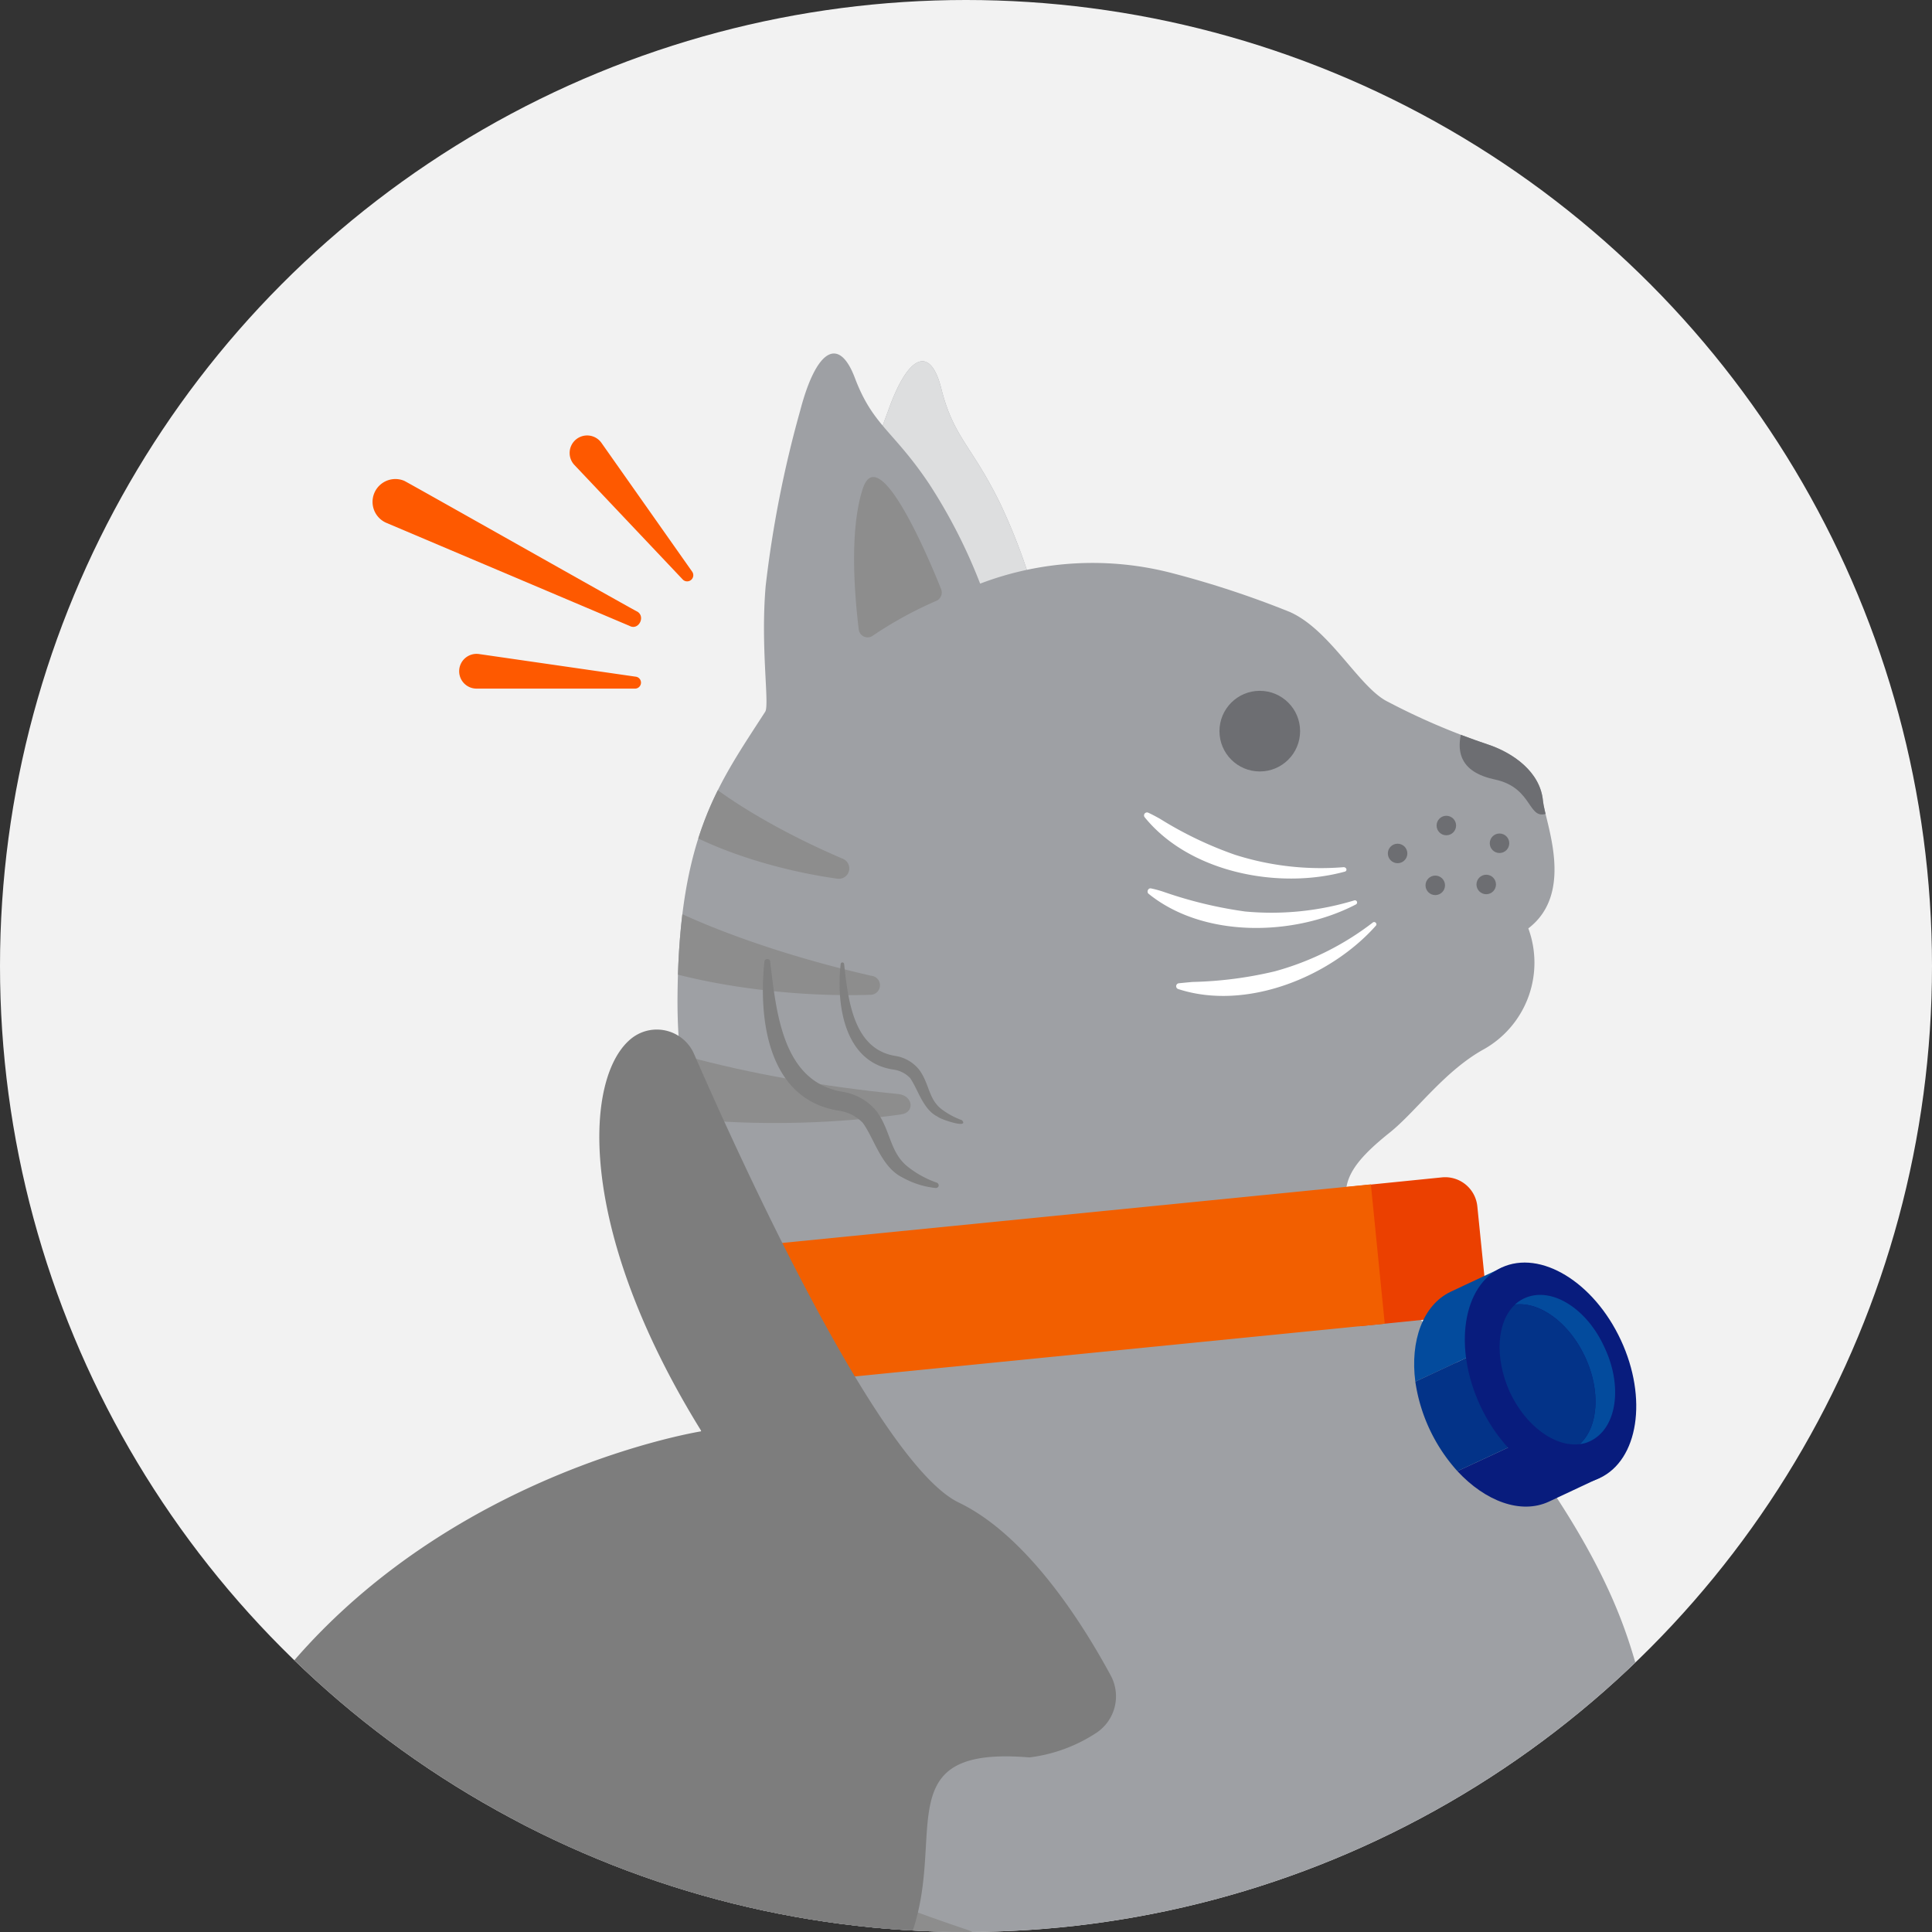 <svg id="Illustration_bullet" data-name="Illustration bullet" xmlns="http://www.w3.org/2000/svg" xmlns:xlink="http://www.w3.org/1999/xlink" width="130" height="130" viewBox="0 0 130 130">
  <rect x="0" y="0" width="130" height="130" fill="#333333" stroke="none"/>
  <defs>
    <clipPath id="clip-path">
      <circle id="Ellipse_1" data-name="Ellipse 1" cx="65" cy="65" r="65" fill="#f3f3f3"/>
    </clipPath>
    <clipPath id="clip-path-2">
      <circle id="Ellipse_66" data-name="Ellipse 66" cx="65" cy="65" r="65"/>
    </clipPath>
    <clipPath id="clip-path-3">
      <path id="Path_505" data-name="Path 505" d="M91.895,83.814c-2-3.339-1.968-4.741,1.61-7.6,1.759-1.4,3.7-4.174,6.381-5.635a6.686,6.686,0,0,0,2.952-8.11c3.161-2.415,1.133-7.126.984-8.587-.179-1.938-2-3.22-3.7-3.787a45.275,45.275,0,0,1-6.709-2.862c-1.938-.924-3.876-4.83-6.619-6.053a64.519,64.519,0,0,0-7.842-2.594,21.239,21.239,0,0,0-13,.686,36.247,36.247,0,0,0-3.429-6.709c-2.415-3.608-3.787-3.906-5.009-7.156-1.044-2.743-2.564-2-3.667,2.206a75.846,75.846,0,0,0-2.326,11.807c-.358,4.144.268,7.991-.03,8.468-3.131,4.86-5.784,8.319-5.9,18.963-.149,10.734,4.174,15.385,3.19,23.346-.6,4.86-2.713,9.124-7.872,19.351-2.683,5.367-8.5,18.695-11.9,23.376,20.365,17.562,52.716,13.656,78.239.775,1.431-.716,2.833-1.491,4.174-2.3.447-6.47.567-14.372-2.117-21.8C105.461,98.931,95.055,89.062,91.895,83.814Z"/>
    </clipPath>
  </defs>
  <g id="Mask_Group_146" data-name="Mask Group 146" clip-path="url(#clip-path)">
    <g id="Cats_Foriegn_Object_Scratching_Ear">
      <g id="Group_2708" data-name="Group 2708">
        <circle id="Ellipse_58" data-name="Ellipse 58" cx="65" cy="65" r="65" fill="#f2f2f2"/>
      </g>
      <g id="Group_2736" data-name="Group 2736">
        <g id="Group_2733" data-name="Group 2733">
          <g id="Group_2730" data-name="Group 2730">
            <g id="Group_2729" data-name="Group 2729" clip-path="url(#clip-path-2)">
              <g id="Group_2728" data-name="Group 2728">
                <g id="Group_2709" data-name="Group 2709">
                  <path id="Path_494" data-name="Path 494" d="M69.86,40.968a39,39,0,0,0-2.564-7.1c-1.908-3.906-3.131-4.413-3.966-7.752-.716-2.833-2.206-2.356-3.578,1.55a73.291,73.291,0,0,0-3.22,11.151c-.716,3.966-.477,7.842-.805,8.229Z" fill="#9ea0a4"/>
                  <path id="Path_495" data-name="Path 495" d="M69.86,40.968a39,39,0,0,0-2.564-7.1c-1.908-3.906-3.131-4.413-3.966-7.752-.716-2.833-2.206-2.356-3.578,1.55a73.291,73.291,0,0,0-3.22,11.151c-.716,3.966-.477,7.842-.805,8.229Z" fill="#dddedf"/>
                </g>
                <g id="Group_2710" data-name="Group 2710">
                  <path id="Path_496" data-name="Path 496" d="M91.895,83.814c-2-3.339-1.968-4.741,1.61-7.6,1.759-1.4,3.7-4.174,6.381-5.635a6.686,6.686,0,0,0,2.952-8.11c3.161-2.415,1.133-7.126.984-8.587-.179-1.938-2-3.22-3.7-3.787a45.275,45.275,0,0,1-6.709-2.862c-1.938-.924-3.876-4.83-6.619-6.053a64.519,64.519,0,0,0-7.842-2.594,21.239,21.239,0,0,0-13,.686,36.247,36.247,0,0,0-3.429-6.709c-2.415-3.608-3.787-3.906-5.009-7.156-1.044-2.743-2.564-2-3.667,2.206a75.846,75.846,0,0,0-2.326,11.807c-.358,4.144.268,7.991-.03,8.468-3.131,4.86-5.784,8.319-5.9,18.963-.149,10.734,4.174,15.385,3.19,23.346-.6,4.86-2.713,9.124-7.872,19.351-2.683,5.367-8.5,18.695-11.9,23.376,20.365,17.562,52.716,13.656,78.239.775,1.431-.716,2.833-1.491,4.174-2.3.447-6.47.567-14.372-2.117-21.8C105.461,98.931,95.055,89.062,91.895,83.814Z" fill="#9ea0a4"/>
                </g>
                <circle id="Ellipse_59" data-name="Ellipse 59" cx="2.713" cy="2.713" r="2.713" transform="translate(82.055 46.484)" fill="#6d6e72"/>
                <circle id="Ellipse_60" data-name="Ellipse 60" cx="0.656" cy="0.656" r="0.656" transform="translate(93.385 56.771)" fill="#6d6e72"/>
                <circle id="Ellipse_61" data-name="Ellipse 61" cx="0.656" cy="0.656" r="0.656" transform="translate(95.92 58.917)" fill="#6d6e72"/>
                <circle id="Ellipse_62" data-name="Ellipse 62" cx="0.656" cy="0.656" r="0.656" transform="translate(96.665 54.892)" fill="#6d6e72"/>
                <circle id="Ellipse_63" data-name="Ellipse 63" cx="0.656" cy="0.656" r="0.656" transform="translate(99.349 58.858)" fill="#6d6e72"/>
                <circle id="Ellipse_64" data-name="Ellipse 64" cx="0.656" cy="0.656" r="0.656" transform="translate(100.243 56.085)" fill="#6d6e72"/>
                <g id="Group_2717" data-name="Group 2717">
                  <g id="Group_2716" data-name="Group 2716">
                    <g id="Group_2715" data-name="Group 2715" clip-path="url(#clip-path-3)">
                      <g id="Group_2713" data-name="Group 2713">
                        <g id="Group_2711" data-name="Group 2711">
                          <path id="Path_497" data-name="Path 497" d="M44.9,100.75c4.055,2.8,11.39,4.741,17.979,5.188A.994.994,0,0,0,63.271,104c-7.216-2.534-13.984-6.083-17.115-9.362C45.8,96.725,45.351,98.752,44.9,100.75Z" fill="#8d8d8d"/>
                          <path id="Path_498" data-name="Path 498" d="M65.6,116.135c-9.75-3.25-19.2-7.9-23.794-12.076-.686,2.236-1.4,4.413-2.117,6.56,5.635,3.906,16.548,6.739,25.642,7.335A.92.92,0,0,0,65.6,116.135Z" fill="#8d8d8d"/>
                          <path id="Path_499" data-name="Path 499" d="M32.112,121.144c5.695,5.367,20.633,9.69,32.8,10.7,1.372.119,1.58-1.521.239-1.968-13.775-4.622-27.1-11.45-30.89-16.727C33.424,115.807,32.709,118.461,32.112,121.144Z" fill="#8d8d8d"/>
                        </g>
                        <g id="Group_2712" data-name="Group 2712">
                          <path id="Path_500" data-name="Path 500" d="M44.158,54.713c2.683,2.117,7.663,3.787,12.195,4.413a.7.7,0,0,0,.358-1.342c-4.89-2.087-9.392-4.86-11.42-7.275C44.963,51.97,44.576,53.372,44.158,54.713Z" fill="#8d8d8d"/>
                          <path id="Path_501" data-name="Path 501" d="M58.619,65.656c-6.947-1.58-13.805-4.144-17.264-6.709-.328,1.58-.656,3.161-1.014,4.681,4.174,2.3,11.867,3.518,18.218,3.31A.642.642,0,0,0,58.619,65.656Z" fill="#8d8d8d"/>
                          <path id="Path_502" data-name="Path 502" d="M36.794,72.812c4.681,2.743,15.445,3.369,23.823,2.177.954-.119.835-1.252-.149-1.372-10.048-.984-20.1-3.578-23.466-6.56C36.883,69.025,36.794,70.9,36.794,72.812Z" fill="#8d8d8d"/>
                        </g>
                        <path id="Path_503" data-name="Path 503" d="M58.709,42.787a.6.6,0,0,1-.924-.417c-.239-1.968-.686-6.56.268-9.482,1.073-3.28,4.413,4.592,5.278,6.768a.616.616,0,0,1-.328.775A26.125,26.125,0,0,0,58.709,42.787Z" fill="#8d8d8d"/>
                      </g>
                      <g id="Group_2714" data-name="Group 2714">
                        <path id="Path_504" data-name="Path 504" d="M99.08,47.438c-1.7,3.161-.716,4.532,1.491,5.009,2.713.567,2.177,2.982,3.7,2.206,1.67-.835.626-.984.417-2C104.477,51.612,107.489,47.528,99.08,47.438Z" fill="#6d6e72"/>
                      </g>
                    </g>
                  </g>
                </g>
                <g id="Group_2723" data-name="Group 2723">
                  <g id="Group_2718" data-name="Group 2718">
                    <path id="Path_506" data-name="Path 506" d="M50.927,93.236l-2.862.268a2.853,2.853,0,0,1-3.131-2.564l-.358-3.667a2.853,2.853,0,0,1,2.564-3.131L50,83.874Z" fill="#f77732"/>
                    <path id="Path_507" data-name="Path 507" d="M97.947,88.585l-6.5.656-.924-9.362,6.5-.656a2.177,2.177,0,0,1,2.385,1.968l.507,5.009A2.2,2.2,0,0,1,97.947,88.585Z" fill="#eb4000"/>
                    <rect id="Rectangle_1073" data-name="Rectangle 1073" width="42.697" height="9.422" transform="matrix(0.995, -0.099, 0.099, 0.995, 49.76, 83.921)" fill="#f25f00"/>
                  </g>
                  <g id="Group_2722" data-name="Group 2722">
                    <g id="Group_2721" data-name="Group 2721">
                      <g id="Group_2719" data-name="Group 2719">
                        <path id="Path_508" data-name="Path 508" d="M104.209,101.048l3.429-1.61-1.878-4.025-7.693,3.578C99.945,101.018,102.33,101.913,104.209,101.048Z" fill="#081c7d"/>
                        <path id="Path_509" data-name="Path 509" d="M101.048,85.305l-3.429,1.61c-1.878.894-2.743,3.31-2.385,6.053l7.693-3.578Z" fill="#034b9d"/>
                        <path id="Path_510" data-name="Path 510" d="M95.234,92.968a11.448,11.448,0,0,0,2.833,6.023l7.693-3.578-2.8-6.053Z" fill="#033388"/>
                      </g>
                      <ellipse id="Ellipse_65" data-name="Ellipse 65" cx="5.218" cy="7.812" rx="5.218" ry="7.812" transform="matrix(0.907, -0.422, 0.422, 0.907, 96.303, 87.493)" fill="#081c7d"/>
                      <g id="Group_2720" data-name="Group 2720">
                        <path id="Path_511" data-name="Path 511" d="M102.569,87.362a2.3,2.3,0,0,0-.626.417c1.67-.209,3.638,1.222,4.711,3.518s.895,4.741-.358,5.874a1.983,1.983,0,0,0,.716-.209c1.759-.835,2.206-3.638.954-6.291C106.773,88.018,104.358,86.528,102.569,87.362Z" fill="#034b9d"/>
                        <path id="Path_512" data-name="Path 512" d="M106.654,91.3c-1.073-2.3-3.041-3.727-4.711-3.518-1.222,1.133-1.4,3.548-.358,5.874,1.073,2.3,3.041,3.727,4.711,3.518C107.548,96.009,107.727,93.594,106.654,91.3Z" fill="#033388"/>
                      </g>
                    </g>
                  </g>
                </g>
                <g id="Group_2727" data-name="Group 2727">
                  <g id="Group_2724" data-name="Group 2724">
                    <path id="Path_513" data-name="Path 513" d="M90.493,58.649c-4.472,1.222-10.466.06-13.477-3.667a.2.2,0,0,1,.239-.3c.268.119.537.268.805.417A25.219,25.219,0,0,0,83.1,57.516a18.988,18.988,0,0,0,7.305.835c.209,0,.268.239.089.3Z" fill="#fff"/>
                  </g>
                  <g id="Group_2725" data-name="Group 2725">
                    <path id="Path_514" data-name="Path 514" d="M91.239,60.856c-4.115,2.147-10.227,2.3-13.954-.716-.149-.119-.03-.417.179-.358a7.317,7.317,0,0,1,.865.239,28.534,28.534,0,0,0,5.456,1.312,19.146,19.146,0,0,0,7.335-.745.147.147,0,0,1,.119.268Z" fill="#fff"/>
                  </g>
                  <g id="Group_2726" data-name="Group 2726">
                    <path id="Path_515" data-name="Path 515" d="M92.58,62.287c-3.071,3.459-8.736,5.755-13.3,4.264a.2.2,0,0,1,.03-.388c.3-.03.6-.06.924-.089a26.4,26.4,0,0,0,5.546-.716,18.99,18.99,0,0,0,6.589-3.28c.149-.119.328.089.209.209Z" fill="#fff"/>
                  </g>
                </g>
              </g>
            </g>
          </g>
          <g id="Group_2732" data-name="Group 2732">
            <g id="Group_2731" data-name="Group 2731" clip-path="url(#clip-path-2)">
              <path id="Path_516" data-name="Path 516" d="M23.853,142.255s16.489,5.4,31.844-5.188c12.463-8.587.656-19.888,13.567-18.814a10.522,10.522,0,0,0,4.532-1.67,2.947,2.947,0,0,0,.924-3.876c-1.789-3.31-5.546-9.362-10.2-11.6-5.4-2.594-14.7-23.048-17.8-30.145a2.736,2.736,0,0,0-4.174-1.133C39.328,72.275,38.642,82.5,47.2,96.307c0,0-33.812,5.337-37.33,39.149" fill="#7d7d7d"/>
            </g>
          </g>
        </g>
        <g id="Group_2734" data-name="Group 2734">
          <path id="Path_517" data-name="Path 517" d="M56.8,64.881c.268,2.355.6,5.725,3.459,6.172a2.54,2.54,0,0,1,1.61.954c.686.954.6,1.968,1.521,2.654a5.188,5.188,0,0,0,1.342.716c.507.6-1.461-.06-1.64-.239-.984-.477-1.312-1.819-1.849-2.594a1.9,1.9,0,0,0-1.073-.567c-3.339-.447-3.906-4.323-3.608-7.067,0-.209.239-.179.239-.03Z" fill="gray"/>
          <path id="Path_518" data-name="Path 518" d="M51.821,64.7c.417,3.369.805,8.11,4.89,8.766a3.724,3.724,0,0,1,2.3,1.342c.954,1.342.865,2.8,2.147,3.757a6.7,6.7,0,0,0,1.878,1.014.2.2,0,0,1,.119.239.2.2,0,0,1-.209.119,5.774,5.774,0,0,1-2.236-.716c-1.4-.686-1.878-2.594-2.654-3.667a2.819,2.819,0,0,0-1.521-.805c-4.83-.686-5.516-6.083-5.1-10.048.03-.239.388-.209.388,0Z" fill="gray"/>
        </g>
        <g id="Group_2735" data-name="Group 2735">
          <path id="Path_519" data-name="Path 519" d="M42.4,42.131,26,35.183a1.537,1.537,0,0,1,1.193-2.833c.268.119,15.445,8.706,15.683,8.8.567.328.119,1.252-.477.984Z" fill="#fe5900"/>
          <path id="Path_520" data-name="Path 520" d="M42.7,46.335H32.053a1.169,1.169,0,1,1,.179-2.326L42.757,45.53a.4.4,0,0,1-.06.805Z" fill="#fe5900"/>
          <path id="Path_521" data-name="Path 521" d="M45.947,39l-7.305-7.722a1.178,1.178,0,1,1,1.819-1.491l6.112,8.677a.414.414,0,0,1-.626.537Z" fill="#fe5900"/>
        </g>
      </g>
    </g>
  </g>
</svg>
